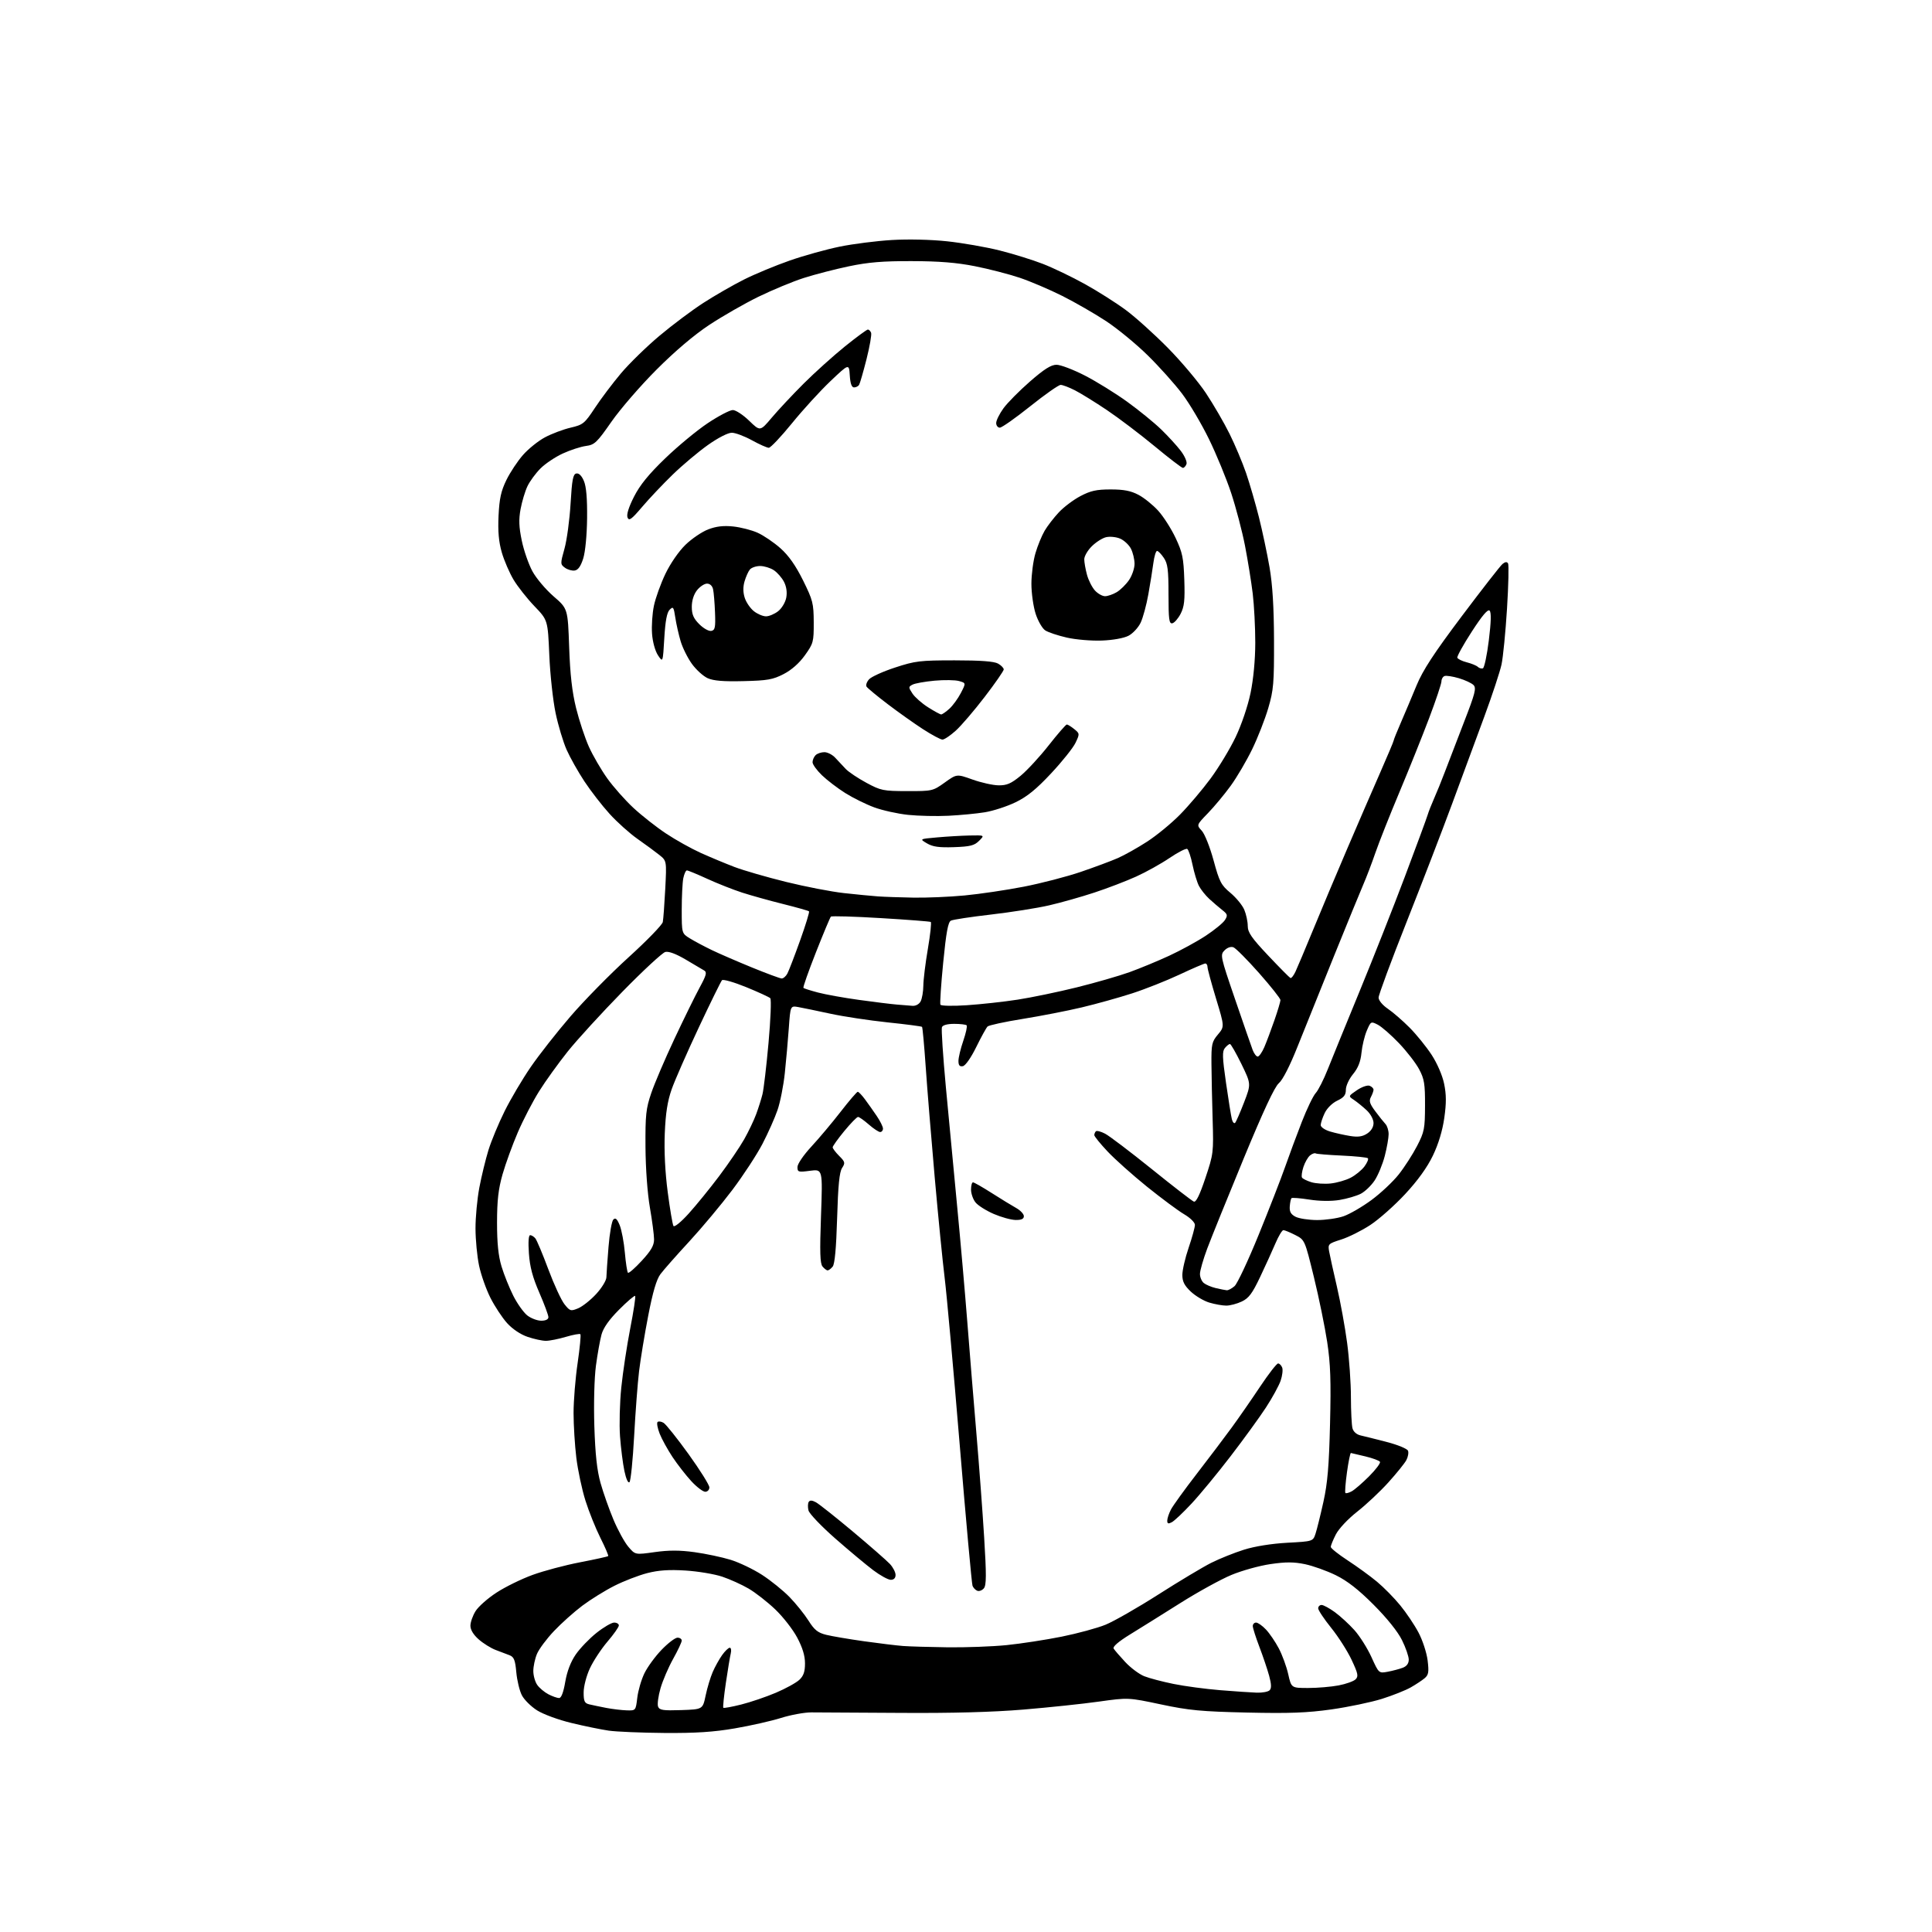 <?xml version="1.0" encoding="UTF-8" standalone="no"?>
<svg 
  version="1.1" 
  xmlns="http://www.w3.org/2000/svg" 
  xmlns:xlink="http://www.w3.org/1999/xlink" 
  xmlns:svg="http://www.w3.org/2000/svg"
  xmlns:rdf="http://www.w3.org/1999/02/22-rdf-syntax-ns#"
  xmlns:cc="http://creativecommons.org/ns#"
  xmlns:dc="http://purl.org/dc/elements/1.1/"
  viewBox="0 0 768 768"
  width="768"
  height="768"
>
<style>svg {background-color: white; }</style>"
<path stroke="none" fill="black" fill-rule="evenodd" d="M264.15,688.88C254.99,688.81 245.03,688.39 242.00,687.96C238.97,687.52 232.31,686.16 227.20,684.92C222.01,683.68 215.95,681.45 213.50,679.90C211.09,678.37 208.36,675.67 207.45,673.89C206.53,672.12 205.54,668.01 205.24,664.75C204.81,659.93 204.31,658.67 202.60,658.00C201.45,657.55 198.95,656.60 197.05,655.89C195.16,655.18 192.12,653.29 190.30,651.69C188.20,649.85 187.00,647.87 187.00,646.26C187.00,644.87 187.91,642.27 189.02,640.48C190.12,638.68 193.87,635.36 197.35,633.10C200.82,630.83 207.28,627.66 211.69,626.06C216.09,624.45 224.58,622.19 230.55,621.04C236.51,619.89 241.56,618.78 241.76,618.57C241.96,618.37 240.58,615.12 238.68,611.35C236.79,607.58 234.10,600.90 232.72,596.50C231.33,592.10 229.71,584.45 229.10,579.50C228.50,574.55 228.00,566.53 228.00,561.68C228.00,556.83 228.72,547.92 229.61,541.87C230.49,535.83 230.99,530.65 230.71,530.37C230.43,530.09 227.82,530.57 224.92,531.43C222.01,532.29 218.45,533.00 217.00,533.00C215.54,533.00 212.27,532.29 209.72,531.42C206.92,530.47 203.70,528.31 201.57,525.95C199.64,523.81 196.66,519.29 194.95,515.90C193.24,512.51 191.21,506.76 190.44,503.12C189.67,499.48 189.03,492.84 189.02,488.36C189.01,483.88 189.70,476.55 190.55,472.06C191.40,467.57 193.03,460.88 194.16,457.20C195.30,453.51 198.20,446.52 200.62,441.66C203.04,436.79 207.70,428.92 210.97,424.16C214.24,419.39 221.36,410.32 226.80,404.00C232.24,397.68 242.63,387.11 249.88,380.53C257.14,373.94 263.25,367.64 263.47,366.53C263.69,365.41 264.13,359.48 264.45,353.35C265.02,342.20 265.02,342.20 262.09,339.85C260.48,338.56 256.60,335.70 253.45,333.50C250.31,331.30 245.29,326.80 242.30,323.50C239.30,320.20 234.81,314.39 232.30,310.59C229.80,306.80 226.63,301.17 225.26,298.09C223.89,295.02 221.91,288.45 220.87,283.50C219.82,278.55 218.69,268.20 218.36,260.50C217.76,246.50 217.76,246.50 212.48,241.00C209.57,237.97 205.84,233.25 204.18,230.50C202.53,227.75 200.41,222.84 199.47,219.60C198.25,215.36 197.89,211.26 198.18,205.02C198.51,198.17 199.17,195.17 201.31,190.80C202.80,187.75 205.77,183.27 207.91,180.85C210.04,178.42 213.97,175.26 216.64,173.84C219.32,172.41 223.89,170.69 226.80,170.01C231.79,168.85 232.37,168.38 236.49,162.14C238.90,158.49 243.57,152.30 246.87,148.38C250.17,144.47 257.06,137.75 262.19,133.45C267.31,129.15 275.16,123.27 279.63,120.39C284.10,117.50 291.34,113.34 295.71,111.14C300.09,108.94 308.29,105.54 313.94,103.57C319.58,101.60 328.55,99.11 333.85,98.03C339.16,96.95 348.45,95.77 354.50,95.41C360.97,95.02 370.03,95.23 376.50,95.92C382.55,96.57 391.92,98.20 397.32,99.55C402.72,100.91 410.48,103.31 414.56,104.90C418.64,106.48 426.15,110.09 431.24,112.91C436.33,115.73 443.65,120.37 447.50,123.22C451.35,126.07 458.88,132.85 464.24,138.29C469.60,143.72 476.43,151.84 479.41,156.33C482.39,160.83 486.62,168.10 488.79,172.50C490.97,176.90 493.91,183.90 495.34,188.05C496.76,192.21 499.05,200.08 500.43,205.55C501.80,211.02 503.71,220.00 504.66,225.50C505.85,232.45 506.40,241.29 506.44,254.50C506.49,271.61 506.27,274.29 504.15,281.50C502.86,285.90 499.98,293.26 497.75,297.85C495.52,302.44 491.69,308.96 489.23,312.35C486.78,315.73 482.71,320.63 480.19,323.23C475.61,327.96 475.61,327.96 477.72,330.23C478.89,331.49 480.97,336.71 482.41,342.00C484.74,350.57 485.40,351.84 489.13,354.94C491.40,356.84 493.88,359.86 494.63,361.66C495.38,363.46 496.00,366.35 496.00,368.08C496.00,370.65 497.51,372.83 504.15,379.87C508.63,384.61 512.60,388.62 512.97,388.78C513.35,388.93 514.24,387.80 514.96,386.28C515.68,384.75 518.86,377.20 522.03,369.50C525.19,361.80 531.25,347.40 535.49,337.50C539.73,327.60 545.63,313.97 548.60,307.22C551.57,300.47 554.00,294.69 554.00,294.39C554.00,294.08 555.30,290.83 556.90,287.17C558.49,283.50 561.28,276.90 563.09,272.50C565.60,266.43 569.91,259.82 581.05,244.99C589.12,234.26 596.41,224.90 597.27,224.19C598.31,223.32 599.03,223.25 599.47,223.95C599.83,224.53 599.64,232.63 599.06,241.95C598.48,251.27 597.50,261.25 596.88,264.14C596.26,267.02 593.17,276.38 590.01,284.94C586.85,293.50 581.11,309.05 577.25,319.50C573.39,329.95 565.23,351.13 559.12,366.57C553.00,382.01 548.00,395.51 548.01,396.57C548.01,397.67 549.60,399.58 551.69,401.00C553.72,402.38 557.61,405.75 560.34,408.50C563.07,411.25 567.01,416.12 569.10,419.32C571.31,422.72 573.38,427.49 574.06,430.81C574.95,435.08 574.97,438.44 574.13,444.38C573.40,449.51 571.81,454.75 569.59,459.38C567.32,464.09 563.58,469.28 558.55,474.69C554.36,479.20 548.13,484.72 544.71,486.96C541.30,489.20 536.09,491.80 533.15,492.73C528.01,494.36 527.83,494.54 528.35,497.46C528.65,499.13 530.04,505.45 531.45,511.50C532.85,517.55 534.68,527.59 535.50,533.80C536.33,540.02 537.01,549.69 537.01,555.30C537.02,560.91 537.30,566.52 537.63,567.76C538.00,569.14 539.27,570.25 540.87,570.61C542.32,570.93 547.02,572.11 551.33,573.23C555.66,574.35 559.41,575.91 559.71,576.70C560.02,577.49 559.71,579.18 559.03,580.45C558.35,581.72 555.14,585.69 551.90,589.28C548.67,592.87 543.10,598.10 539.53,600.90C535.81,603.82 532.18,607.70 531.02,609.96C529.91,612.14 529.00,614.37 529.00,614.91C529.00,615.46 532.04,617.88 535.75,620.30C539.46,622.72 544.70,626.53 547.38,628.76C550.07,631.00 554.22,635.21 556.60,638.13C558.99,641.04 562.27,645.91 563.88,648.96C565.50,652.01 567.12,656.98 567.50,660.02C568.07,664.66 567.88,665.78 566.34,667.10C565.33,667.95 562.83,669.61 560.79,670.77C558.74,671.94 553.57,673.99 549.29,675.34C545.00,676.68 535.99,678.56 529.26,679.52C519.59,680.88 512.54,681.15 495.76,680.77C477.55,680.36 472.64,679.90 461.50,677.53C448.50,674.78 448.50,674.78 436.83,676.41C430.41,677.32 416.91,678.74 406.83,679.58C394.58,680.60 378.38,681.04 358.00,680.90C341.23,680.79 325.25,680.70 322.50,680.70C319.75,680.70 314.35,681.69 310.50,682.90C306.65,684.11 298.39,685.98 292.15,687.05C283.69,688.51 276.57,688.97 264.15,688.88zM249.11,679.89C252.72,680.00 252.72,680.00 253.33,674.88C253.66,672.07 254.93,667.71 256.15,665.19C257.37,662.67 260.45,658.45 263.00,655.81C265.55,653.16 268.39,651.00 269.32,651.00C270.24,651.00 271.00,651.52 271.00,652.15C271.00,652.79 269.47,656.05 267.60,659.40C265.72,662.76 263.46,668.02 262.57,671.10C261.68,674.18 261.24,677.46 261.59,678.39C262.15,679.82 263.52,680.03 270.79,679.79C279.35,679.50 279.35,679.50 280.50,674.00C281.13,670.98 282.39,666.79 283.30,664.69C284.20,662.60 285.89,659.56 287.04,657.94C288.19,656.32 289.56,655.00 290.09,655.00C290.61,655.00 290.79,656.01 290.49,657.25C290.19,658.49 289.31,663.77 288.54,668.99C287.77,674.20 287.32,678.65 287.53,678.87C287.75,679.08 290.96,678.50 294.66,677.57C298.37,676.64 304.57,674.53 308.45,672.88C312.33,671.23 316.51,668.93 317.75,667.76C319.43,666.19 320.00,664.52 320.00,661.22C320.00,658.17 319.02,654.95 316.88,650.93C315.17,647.71 311.23,642.67 308.13,639.72C305.03,636.77 300.29,633.07 297.60,631.50C294.90,629.92 290.17,627.78 287.10,626.75C284.02,625.72 277.45,624.62 272.50,624.31C265.95,623.90 261.80,624.18 257.28,625.34C253.86,626.22 248.01,628.48 244.28,630.36C240.55,632.24 234.79,635.81 231.47,638.30C228.16,640.79 223.08,645.34 220.18,648.41C217.28,651.47 214.25,655.54 213.45,657.46C212.65,659.37 212.00,662.43 212.00,664.25C212.00,666.07 212.70,668.56 213.56,669.78C214.42,671.01 216.42,672.68 218.01,673.51C219.60,674.33 221.51,675.00 222.25,675.00C223.12,675.00 223.98,672.75 224.69,668.58C225.42,664.37 226.85,660.62 228.87,657.68C230.57,655.22 234.27,651.36 237.11,649.10C239.94,646.85 243.10,645.00 244.13,645.00C245.16,645.00 246.00,645.51 246.00,646.14C246.00,646.77 243.97,649.66 241.49,652.56C239.01,655.46 235.87,660.24 234.50,663.17C233.10,666.18 232.02,670.34 232.01,672.73C232.00,676.29 232.36,677.05 234.25,677.51C235.49,677.81 238.53,678.44 241.00,678.92C243.47,679.39 247.12,679.83 249.11,679.89zM499.55,672.86C501.78,672.94 504.09,672.51 504.69,671.91C505.47,671.13 505.42,669.52 504.51,666.16C503.81,663.60 502.06,658.41 500.62,654.63C499.18,650.85 498.00,647.14 498.00,646.38C498.00,645.62 498.59,645.00 499.31,645.00C500.04,645.00 501.80,646.24 503.23,647.75C504.66,649.26 506.97,652.65 508.35,655.27C509.73,657.90 511.42,662.51 512.09,665.52C513.32,671.00 513.32,671.00 520.02,671.00C523.71,671.00 529.14,670.54 532.10,669.98C535.05,669.42 538.09,668.33 538.87,667.56C540.07,666.36 539.84,665.26 537.29,659.83C535.66,656.35 532.00,650.61 529.16,647.09C526.32,643.56 524.00,640.07 524.00,639.34C524.00,638.60 524.61,638.00 525.35,638.00C526.09,638.00 528.45,639.28 530.60,640.84C532.74,642.40 536.25,645.61 538.38,647.98C540.51,650.35 543.57,655.20 545.18,658.75C548.11,665.20 548.11,665.20 551.66,664.54C553.62,664.17 556.29,663.46 557.61,662.96C559.19,662.36 560.00,661.26 560.00,659.72C560.00,658.44 558.79,654.94 557.30,651.95C555.64,648.59 551.32,643.21 546.05,637.93C540.02,631.88 535.58,628.42 531.00,626.17C527.42,624.42 521.92,622.45 518.76,621.79C514.35,620.87 511.17,620.86 505.04,621.75C500.65,622.39 493.66,624.33 489.49,626.07C485.33,627.80 476.20,632.82 469.21,637.23C462.22,641.64 453.23,647.25 449.24,649.70C444.62,652.54 442.24,654.59 442.69,655.33C443.08,655.97 445.15,658.38 447.30,660.68C449.44,662.98 452.84,665.52 454.85,666.32C456.86,667.12 462.10,668.50 466.50,669.39C470.90,670.29 479.23,671.40 485.00,671.87C490.77,672.34 497.32,672.78 499.55,672.86zM376.64,654.83C383.87,654.92 394.45,654.53 400.14,653.96C405.84,653.38 415.68,651.87 422.00,650.60C428.32,649.33 436.20,647.19 439.50,645.84C442.80,644.49 452.25,639.09 460.50,633.82C468.75,628.56 478.20,622.90 481.50,621.24C484.80,619.59 490.65,617.24 494.50,616.03C498.81,614.68 505.42,613.62 511.72,613.27C521.94,612.72 521.94,612.72 522.96,609.61C523.52,607.90 524.92,602.23 526.08,597.00C527.72,589.61 528.31,582.72 528.71,565.96C529.13,548.88 528.89,542.14 527.58,533.46C526.66,527.43 524.29,515.83 522.30,507.69C518.67,492.87 518.67,492.87 514.88,490.94C512.79,489.87 510.67,489.00 510.16,489.00C509.66,489.00 508.24,491.36 507.01,494.25C505.78,497.14 503.04,503.15 500.92,507.62C497.81,514.18 496.41,516.05 493.63,517.37C491.74,518.27 488.97,519.00 487.46,519.00C485.96,519.00 482.93,518.46 480.72,517.80C478.52,517.14 475.21,515.17 473.36,513.43C470.81,511.02 470.00,509.43 470.00,506.81C470.00,504.91 471.12,500.04 472.50,496.00C473.88,491.96 475.00,487.87 475.00,486.92C475.00,485.94 473.14,484.10 470.69,482.67C468.33,481.28 461.69,476.35 455.94,471.72C450.20,467.08 443.14,460.78 440.25,457.70C437.36,454.63 435.00,451.72 435.00,451.23C435.00,450.74 435.28,450.05 435.63,449.71C435.97,449.36 437.62,449.78 439.28,450.65C440.95,451.51 449.28,457.83 457.80,464.69C466.31,471.56 473.86,477.39 474.57,477.66C475.45,478.00 476.90,475.05 479.15,468.33C482.36,458.77 482.44,458.14 482.04,445.00C481.82,437.57 481.60,427.65 481.57,422.94C481.51,415.09 481.72,414.12 484.14,411.24C486.78,408.10 486.78,408.10 483.39,396.93C481.53,390.79 480.00,385.14 480.00,384.38C480.00,383.62 479.61,383.00 479.13,383.00C478.66,383.00 474.05,384.98 468.88,387.41C463.72,389.83 455.23,393.20 450.00,394.89C444.77,396.58 435.77,399.09 430.00,400.46C424.23,401.83 413.65,403.89 406.50,405.04C399.35,406.19 393.08,407.55 392.57,408.05C392.06,408.55 390.03,412.23 388.07,416.22C385.98,420.48 383.78,423.62 382.75,423.82C381.47,424.06 381.00,423.49 381.00,421.73C381.00,420.40 381.86,416.81 382.92,413.74C383.97,410.68 384.57,407.91 384.25,407.58C383.93,407.26 381.70,407.00 379.30,407.00C376.59,407.00 374.74,407.50 374.43,408.33C374.15,409.06 374.85,419.75 375.99,432.08C377.13,444.41 379.15,465.75 380.48,479.50C381.80,493.25 383.62,513.95 384.52,525.50C385.42,537.05 387.03,556.85 388.11,569.50C389.19,582.15 390.59,600.90 391.22,611.17C392.14,626.06 392.11,630.16 391.11,631.37C390.42,632.20 389.25,632.65 388.50,632.36C387.76,632.08 386.90,631.18 386.59,630.37C386.28,629.55 383.98,604.28 381.49,574.19C379.00,544.11 376.31,514.33 375.52,508.00C374.73,501.68 372.95,483.68 371.56,468.00C370.18,452.32 368.56,432.54 367.98,424.04C367.39,415.53 366.74,408.40 366.52,408.19C366.31,407.98 360.15,407.17 352.84,406.41C345.53,405.64 335.26,404.09 330.02,402.95C324.79,401.82 319.08,400.64 317.35,400.33C314.20,399.77 314.20,399.77 313.57,408.64C313.22,413.51 312.51,421.57 311.98,426.55C311.46,431.53 310.15,438.16 309.07,441.28C308.00,444.41 305.30,450.46 303.08,454.73C300.85,459.00 295.48,467.23 291.13,473.00C286.78,478.77 279.07,488.00 274.00,493.50C268.92,499.00 263.76,504.85 262.53,506.50C260.97,508.59 259.50,513.58 257.68,523.00C256.24,530.42 254.61,540.33 254.05,545.00C253.48,549.67 252.60,561.32 252.08,570.88C251.56,580.44 250.73,588.67 250.23,589.17C249.70,589.70 248.88,587.92 248.22,584.78C247.60,581.88 246.82,575.67 246.47,571.00C246.13,566.33 246.35,557.55 246.98,551.50C247.60,545.45 249.20,534.90 250.53,528.06C251.87,521.22 252.75,515.41 252.48,515.15C252.22,514.89 249.35,517.33 246.11,520.59C242.14,524.57 239.85,527.81 239.11,530.50C238.51,532.70 237.51,538.29 236.89,542.91C236.25,547.75 235.98,557.94 236.26,566.91C236.62,578.11 237.31,584.47 238.72,589.50C239.80,593.35 242.11,599.90 243.85,604.05C245.59,608.20 248.25,613.06 249.76,614.84C252.50,618.08 252.50,618.08 260.23,616.99C265.85,616.20 270.17,616.20 276.07,617.01C280.53,617.62 286.98,618.99 290.41,620.04C293.84,621.10 299.48,623.80 302.94,626.04C306.40,628.28 311.32,632.25 313.87,634.87C316.42,637.49 319.80,641.71 321.40,644.24C323.73,647.94 325.10,649.04 328.40,649.86C330.65,650.42 337.45,651.58 343.50,652.43C349.55,653.28 356.52,654.12 359.00,654.31C361.48,654.50 369.41,654.73 376.64,654.83zM354.10,628.00C353.06,628.00 349.93,626.29 347.15,624.20C344.37,622.11 337.56,616.43 332.03,611.58C326.50,606.73 321.71,601.71 321.39,600.43C321.07,599.16 321.11,597.64 321.47,597.05C321.92,596.32 322.79,596.35 324.31,597.16C325.51,597.80 332.12,603.04 339.00,608.80C345.88,614.57 352.51,620.37 353.75,621.70C354.99,623.03 356.00,624.99 356.00,626.06C356.00,627.30 355.32,628.00 354.10,628.00zM465.84,605.09C464.41,605.85 464.00,605.71 464.00,604.49C464.00,603.61 464.65,601.64 465.45,600.10C466.25,598.55 470.86,592.16 475.70,585.90C480.54,579.63 486.80,571.35 489.61,567.50C492.42,563.65 497.49,556.34 500.88,551.25C504.28,546.16 507.50,542.00 508.06,542.00C508.61,542.00 509.34,542.73 509.69,543.63C510.03,544.52 509.75,546.88 509.06,548.88C508.37,550.87 505.75,555.65 503.24,559.50C500.73,563.35 494.38,572.10 489.12,578.95C483.86,585.80 476.88,594.26 473.61,597.75C470.35,601.25 466.85,604.55 465.84,605.09zM537.31,592.83C538.44,592.23 541.55,589.54 544.23,586.86C546.91,584.18 548.86,581.58 548.56,581.09C548.25,580.60 545.64,579.63 542.75,578.94C539.86,578.25 537.28,577.64 537.01,577.59C536.74,577.54 536.03,581.00 535.44,585.27C534.85,589.54 534.57,593.24 534.82,593.48C535.06,593.73 536.18,593.44 537.31,592.83zM280.35,593.00C279.44,593.00 276.94,591.10 274.80,588.78C272.66,586.46 269.30,582.14 267.33,579.18C265.37,576.22 263.07,572.04 262.22,569.89C261.38,567.74 261.00,565.66 261.39,565.27C261.78,564.89 262.86,565.04 263.80,565.61C264.73,566.18 269.21,571.79 273.74,578.07C278.26,584.36 281.98,590.29 281.99,591.25C281.99,592.22 281.26,593.00 280.35,593.00zM215.13,525.00C216.94,525.00 218.00,524.48 218.00,523.59C218.00,522.81 216.37,518.42 214.38,513.84C211.71,507.70 210.62,503.59 210.25,498.25C209.93,493.70 210.11,491.00 210.75,491.00C211.30,491.00 212.23,491.57 212.80,492.26C213.38,492.95 215.70,498.48 217.96,504.54C220.22,510.60 223.12,516.87 224.39,518.46C226.57,521.20 226.88,521.29 229.83,520.07C231.54,519.36 234.76,516.81 236.97,514.41C239.19,512.01 241.02,509.02 241.05,507.77C241.08,506.52 241.45,501.10 241.89,495.71C242.32,490.33 243.19,485.41 243.81,484.79C244.67,483.93 245.30,484.51 246.35,487.07C247.11,488.96 248.03,493.85 248.39,497.94C248.75,502.03 249.31,505.63 249.62,505.94C249.94,506.25 252.40,504.11 255.10,501.18C258.83,497.13 260.00,495.10 260.00,492.68C259.99,490.93 259.25,485.23 258.34,480.00C257.37,474.40 256.65,464.54 256.59,456.00C256.51,443.19 256.78,440.68 258.89,434.50C260.20,430.65 264.33,420.98 268.08,413.00C271.83,405.02 276.34,395.83 278.12,392.56C280.78,387.68 281.10,386.48 279.93,385.79C279.14,385.33 275.82,383.36 272.54,381.42C268.75,379.18 265.81,378.08 264.47,378.42C263.32,378.71 255.64,385.82 247.42,394.22C239.19,402.63 229.41,413.32 225.67,418.00C221.94,422.68 216.82,429.78 214.31,433.80C211.79,437.81 207.98,445.15 205.85,450.11C203.71,455.07 200.98,462.59 199.77,466.81C198.10,472.69 197.59,477.20 197.58,486.00C197.58,494.22 198.09,499.20 199.37,503.45C200.36,506.72 202.47,511.96 204.05,515.10C205.63,518.23 208.13,521.74 209.60,522.90C211.07,524.05 213.56,525.00 215.13,525.00zM487.64,512.90C488.27,512.95 489.67,512.21 490.76,511.25C491.85,510.29 496.13,501.18 500.28,491.00C504.43,480.82 509.16,468.68 510.80,464.00C512.44,459.32 515.44,451.23 517.48,446.00C519.51,440.77 522.01,435.60 523.02,434.50C524.04,433.40 526.20,429.12 527.83,425.00C529.47,420.88 535.16,406.93 540.48,394.00C545.80,381.07 553.89,360.60 558.45,348.50C563.01,336.40 567.08,325.38 567.49,324.00C567.90,322.62 569.08,319.63 570.10,317.34C571.13,315.05 573.04,310.33 574.36,306.84C575.67,303.35 579.09,294.47 581.94,287.11C586.41,275.61 586.94,273.52 585.74,272.31C584.97,271.54 582.35,270.32 579.92,269.60C577.49,268.88 574.94,268.49 574.25,268.73C573.56,268.97 573.00,269.92 573.00,270.84C573.00,271.77 570.79,278.37 568.09,285.51C565.39,292.65 560.06,305.93 556.25,315.00C552.44,324.07 548.16,334.88 546.74,339.00C545.32,343.12 543.18,348.75 541.98,351.50C540.79,354.25 535.53,367.07 530.30,380.00C525.07,392.93 518.55,409.12 515.81,416.00C512.74,423.73 509.89,429.29 508.37,430.58C506.68,432.00 502.22,441.56 494.36,460.58C488.02,475.94 481.52,492.00 479.91,496.28C478.31,500.56 477.00,505.11 477.00,506.41C477.00,507.70 477.68,509.32 478.51,510.01C479.33,510.69 481.47,511.60 483.26,512.03C485.04,512.45 487.01,512.84 487.64,512.90zM329.00,505.00C328.58,505.00 327.67,504.31 326.97,503.46C325.98,502.27 325.84,497.75 326.36,483.33C327.03,464.74 327.03,464.74 322.02,465.40C317.34,466.02 317.00,465.92 317.00,463.92C317.00,462.70 319.39,459.19 322.53,455.79C325.57,452.51 330.82,446.26 334.19,441.91C337.56,437.56 340.62,434.00 340.97,434.00C341.33,434.00 342.62,435.35 343.84,437.00C345.07,438.66 347.18,441.64 348.53,443.64C349.89,445.64 351.00,447.89 351.00,448.64C351.00,449.39 350.50,450.00 349.88,450.00C349.27,450.00 347.23,448.65 345.35,447.00C343.47,445.35 341.55,444.00 341.09,444.00C340.62,444.00 338.16,446.53 335.62,449.61C333.08,452.70 331.00,455.61 331.00,456.07C331.00,456.53 332.16,458.07 333.59,459.50C335.95,461.86 336.05,462.27 334.74,464.29C333.68,465.91 333.15,471.22 332.77,484.25C332.41,496.22 331.83,502.50 331.00,503.50C330.31,504.33 329.42,505.00 329.00,505.00zM273.74,482.44C276.70,479.17 282.17,472.45 285.89,467.50C289.61,462.55 294.08,455.97 295.83,452.88C297.57,449.79 299.72,445.29 300.60,442.88C301.49,440.47 302.61,436.93 303.09,435.00C303.58,433.07 304.66,423.88 305.50,414.56C306.34,405.25 306.66,397.26 306.20,396.80C305.75,396.35 301.42,394.37 296.59,392.39C291.75,390.42 287.44,389.19 287.00,389.65C286.57,390.12 282.40,398.60 277.75,408.50C273.10,418.40 268.26,429.43 267.00,433.00C265.34,437.72 264.59,442.52 264.26,450.50C263.97,457.53 264.39,465.98 265.43,473.89C266.32,480.71 267.35,486.76 267.71,487.34C268.08,487.93 270.68,485.82 273.74,482.44zM403.75,484.96C401.96,484.94 398.05,483.86 395.05,482.57C392.05,481.27 388.78,479.22 387.80,478.00C386.81,476.78 386.00,474.48 386.00,472.89C386.00,471.30 386.35,470.00 386.78,470.00C387.21,470.00 390.56,471.91 394.23,474.25C397.90,476.59 402.28,479.27 403.95,480.20C405.63,481.14 407.00,482.60 407.00,483.45C407.00,484.54 406.03,484.99 403.75,484.96zM523.57,484.99C526.91,484.99 531.64,484.32 534.07,483.48C536.51,482.64 541.51,479.74 545.18,477.03C548.86,474.32 553.74,469.74 556.02,466.85C558.30,463.97 561.58,458.88 563.30,455.55C566.19,449.97 566.44,448.72 566.47,439.50C566.50,430.85 566.18,428.90 564.12,425.04C562.82,422.59 559.22,417.94 556.12,414.69C553.03,411.45 549.25,408.15 547.72,407.35C544.98,405.94 544.91,405.98 543.32,409.71C542.43,411.79 541.48,415.75 541.21,418.50C540.86,422.02 539.87,424.53 537.86,426.98C536.26,428.92 535.00,431.66 535.00,433.18C535.00,435.30 534.24,436.27 531.58,437.53C529.59,438.47 527.49,440.55 526.58,442.48C525.71,444.31 525.00,446.45 525.00,447.24C525.00,448.04 526.67,449.18 528.75,449.80C530.81,450.41 534.41,451.21 536.73,451.58C539.86,452.08 541.63,451.82 543.48,450.60C545.07,449.56 546.00,448.02 546.00,446.43C546.00,444.97 544.84,442.82 543.25,441.33C541.74,439.92 539.47,438.08 538.22,437.24C535.94,435.73 535.94,435.73 539.40,433.37C541.31,432.07 543.58,431.28 544.44,431.61C545.30,431.94 546.00,432.65 546.00,433.17C546.00,433.70 545.53,435.01 544.96,436.08C544.12,437.64 544.47,438.76 546.71,441.76C548.24,443.82 550.06,446.09 550.75,446.82C551.44,447.55 552.00,449.37 552.00,450.86C552.00,452.36 551.31,456.26 550.46,459.54C549.61,462.82 547.81,467.17 546.46,469.22C545.11,471.27 542.62,473.66 540.93,474.54C539.23,475.41 535.43,476.52 532.47,477.01C529.14,477.55 524.56,477.49 520.47,476.85C516.83,476.28 513.64,476.03 513.38,476.29C513.12,476.55 512.82,478.02 512.70,479.57C512.55,481.67 513.13,482.71 515.00,483.68C516.38,484.39 520.23,484.98 523.57,484.99zM528.96,470.45C531.41,470.19 534.98,469.17 536.90,468.17C538.82,467.18 541.28,465.16 542.38,463.70C543.47,462.23 544.09,460.76 543.75,460.42C543.41,460.08 538.76,459.61 533.41,459.36C528.07,459.12 523.38,458.73 522.99,458.50C522.61,458.26 521.61,458.61 520.78,459.28C519.94,459.95 518.75,462.01 518.14,463.86C517.53,465.72 517.27,467.62 517.56,468.10C517.86,468.58 519.54,469.41 521.30,469.95C523.06,470.48 526.51,470.71 528.96,470.45zM491.00,446.32C491.40,445.87 492.99,442.22 494.54,438.20C497.35,430.90 497.35,430.90 493.48,422.95C491.34,418.58 489.29,415.00 488.92,415.00C488.55,415.00 487.65,415.72 486.92,416.60C485.82,417.93 485.89,420.24 487.36,430.46C488.33,437.21 489.38,443.73 489.69,444.93C490.01,446.14 490.60,446.76 491.00,446.32zM499.96,420.00C500.52,420.00 501.70,418.31 502.59,416.25C503.47,414.19 505.28,409.38 506.60,405.57C507.92,401.77 509.00,398.15 509.00,397.54C509.00,396.93 505.18,392.11 500.51,386.82C495.83,381.54 491.25,376.93 490.32,376.57C489.31,376.18 487.90,376.66 486.79,377.77C484.99,379.57 485.10,380.10 490.96,397.21C494.27,406.88 497.42,415.97 497.96,417.40C498.51,418.83 499.41,420.00 499.96,420.00zM362.71,399.83C364.01,399.93 365.36,399.19 365.96,398.07C366.53,397.00 367.02,394.19 367.04,391.82C367.06,389.44 367.87,382.86 368.84,377.19C369.81,371.51 370.33,366.70 369.99,366.49C369.65,366.29 360.71,365.59 350.12,364.96C339.53,364.32 330.61,364.06 330.29,364.37C329.97,364.69 327.29,371.10 324.33,378.61C321.37,386.13 319.14,392.47 319.37,392.70C319.60,392.94 322.20,393.76 325.15,394.54C328.09,395.32 335.45,396.65 341.50,397.48C347.55,398.32 354.30,399.15 356.50,399.33C358.70,399.51 361.50,399.74 362.71,399.83zM384.39,399.59C389.95,399.22 399.00,398.23 404.50,397.38C410.00,396.53 420.57,394.34 428.00,392.50C435.43,390.66 444.88,387.93 449.00,386.45C453.12,384.96 460.21,382.03 464.73,379.94C469.26,377.85 475.82,374.27 479.30,371.98C482.78,369.69 486.22,366.87 486.94,365.72C488.10,363.87 487.97,363.40 485.88,361.76C484.57,360.73 482.25,358.74 480.71,357.33C479.18,355.92 477.32,353.58 476.58,352.13C475.84,350.68 474.70,346.92 474.05,343.77C473.40,340.61 472.45,337.78 471.95,337.47C471.45,337.16 468.29,338.77 464.93,341.05C461.57,343.33 455.60,346.66 451.66,348.44C447.72,350.23 440.23,353.10 435.00,354.82C429.77,356.54 421.68,358.83 417.00,359.90C412.32,360.98 401.98,362.61 394.00,363.54C386.02,364.46 378.82,365.55 378.00,365.97C376.87,366.53 376.12,370.63 374.94,382.61C374.08,391.35 373.58,398.90 373.83,399.38C374.08,399.87 378.77,399.97 384.39,399.59zM310.71,388.96C311.38,388.98 312.40,388.11 312.98,387.03C313.56,385.95 315.84,380.03 318.04,373.89C320.24,367.74 321.85,362.51 321.60,362.27C321.36,362.03 316.74,360.72 311.33,359.37C305.92,358.02 298.57,355.97 295.00,354.82C291.43,353.66 285.20,351.20 281.18,349.36C277.15,347.51 273.49,346.00 273.05,346.00C272.61,346.00 271.97,347.41 271.62,349.12C271.28,350.84 271.00,356.48 271.00,361.64C271.00,371.03 271.00,371.03 274.25,373.03C276.04,374.14 279.98,376.23 283.00,377.69C286.02,379.14 293.23,382.26 299.00,384.62C304.77,386.98 310.05,388.93 310.71,388.96zM363.00,356.82C368.23,356.92 377.42,356.53 383.44,355.96C389.46,355.39 400.05,353.82 406.98,352.47C413.91,351.12 424.06,348.48 429.54,346.62C435.02,344.75 441.66,342.28 444.31,341.12C446.95,339.97 452.21,337.02 455.99,334.57C459.77,332.13 465.66,327.29 469.08,323.81C472.50,320.34 477.96,313.90 481.21,309.50C484.46,305.10 488.95,297.68 491.18,293.00C493.52,288.10 496.03,280.69 497.11,275.50C498.26,269.92 498.98,262.31 498.99,255.47C498.99,249.41 498.54,240.63 497.98,235.97C497.41,231.31 496.04,222.78 494.92,217.00C493.80,211.22 491.32,201.78 489.41,196.00C487.50,190.22 483.52,180.55 480.56,174.50C477.61,168.45 472.81,160.35 469.90,156.50C466.99,152.65 460.87,145.81 456.28,141.30C451.70,136.79 444.25,130.66 439.73,127.68C435.20,124.70 427.35,120.18 422.27,117.63C417.19,115.08 409.56,111.83 405.31,110.40C401.06,108.98 393.06,106.91 387.54,105.82C380.32,104.39 373.29,103.82 362.50,103.80C350.99,103.76 345.16,104.24 337.44,105.86C331.90,107.02 323.80,109.12 319.44,110.52C315.07,111.93 307.00,115.28 301.50,117.96C296.00,120.65 287.23,125.67 282.00,129.12C275.93,133.13 268.33,139.57 260.97,146.95C254.62,153.30 246.57,162.61 243.06,167.64C237.26,175.97 236.36,176.82 232.91,177.28C230.84,177.56 226.70,178.90 223.73,180.27C220.76,181.63 216.76,184.30 214.85,186.22C212.94,188.13 210.60,191.32 209.66,193.30C208.72,195.29 207.50,199.36 206.94,202.36C206.17,206.52 206.28,209.49 207.42,214.93C208.23,218.85 210.14,224.32 211.65,227.10C213.16,229.88 216.94,234.35 220.05,237.05C225.71,241.95 225.71,241.95 226.25,257.22C226.63,268.15 227.42,275.06 229.01,281.50C230.24,286.45 232.53,293.36 234.10,296.85C235.67,300.34 238.96,305.99 241.40,309.42C243.85,312.84 248.54,318.13 251.83,321.18C255.12,324.23 260.93,328.80 264.75,331.33C268.56,333.87 274.79,337.34 278.59,339.06C282.39,340.77 288.43,343.29 292.00,344.65C295.57,346.01 304.80,348.68 312.50,350.58C320.20,352.48 330.55,354.48 335.50,355.02C340.45,355.57 346.52,356.15 349.00,356.33C351.48,356.51 357.77,356.73 363.00,356.82zM379.23,336.76C373.29,336.96 370.80,336.62 368.50,335.26C365.50,333.50 365.50,333.50 372.50,332.88C376.35,332.53 382.19,332.19 385.47,332.12C391.44,332.00 391.44,332.00 389.20,334.24C387.33,336.12 385.69,336.53 379.23,336.76zM377.00,324.28C372.32,324.51 365.11,324.35 360.96,323.92C356.82,323.48 350.75,322.14 347.46,320.92C344.18,319.70 339.02,317.15 336.00,315.25C332.98,313.35 328.81,310.17 326.75,308.19C324.69,306.21 323.00,303.88 323.00,303.00C323.00,302.12 323.54,300.86 324.20,300.20C324.86,299.54 326.43,299.00 327.70,299.00C328.96,299.00 330.92,300.01 332.05,301.25C333.17,302.49 335.06,304.49 336.23,305.71C337.41,306.93 341.10,309.39 344.44,311.19C350.13,314.26 351.11,314.46 360.63,314.48C370.59,314.50 370.84,314.44 375.55,311.07C380.33,307.64 380.33,307.64 386.59,309.88C390.03,311.11 394.68,312.15 396.92,312.18C400.22,312.23 401.90,311.50 405.68,308.41C408.25,306.30 413.29,300.85 416.87,296.29C420.45,291.73 423.70,288.00 424.08,288.00C424.46,288.00 425.79,288.82 427.02,289.82C429.22,291.60 429.23,291.71 427.54,295.27C426.60,297.26 422.23,302.73 417.85,307.41C411.95,313.73 408.28,316.71 403.69,318.92C400.29,320.57 394.80,322.35 391.50,322.89C388.20,323.43 381.68,324.05 377.00,324.28zM374.65,294.00C373.91,294.00 370.45,292.15 366.95,289.89C363.46,287.63 357.11,283.13 352.86,279.89C348.60,276.65 344.82,273.52 344.46,272.94C344.10,272.35 344.55,271.05 345.47,270.03C346.39,269.02 351.04,266.91 355.82,265.35C363.80,262.73 365.71,262.50 379.50,262.50C389.89,262.50 395.19,262.90 396.75,263.79C397.99,264.49 399.00,265.54 399.00,266.11C399.00,266.68 395.60,271.59 391.44,277.01C387.28,282.44 382.11,288.48 379.94,290.44C377.77,292.40 375.39,294.00 374.65,294.00zM374.14,284.00C374.55,284.00 376.01,282.99 377.38,281.75C378.75,280.51 380.80,277.70 381.94,275.51C384.01,271.51 384.01,271.51 381.25,270.73C379.74,270.29 375.35,270.23 371.50,270.58C367.65,270.94 363.71,271.64 362.75,272.15C361.09,273.02 361.09,273.21 362.72,275.70C363.67,277.14 366.46,279.60 368.92,281.16C371.38,282.72 373.73,284.00 374.14,284.00zM295.53,270.76C287.58,270.96 283.61,270.63 281.31,269.59C279.55,268.80 276.74,266.24 275.05,263.91C273.36,261.58 271.34,257.52 270.56,254.89C269.78,252.25 268.82,248.01 268.44,245.46C267.81,241.27 267.60,240.98 266.20,242.37C265.11,243.46 264.48,246.81 264.07,253.68C263.50,263.43 263.50,263.43 261.55,260.47C260.42,258.75 259.43,255.16 259.20,251.93C258.97,248.86 259.30,243.86 259.94,240.81C260.57,237.76 262.63,232.05 264.50,228.13C266.49,223.98 269.82,219.16 272.47,216.58C274.97,214.15 279.05,211.38 281.52,210.44C284.71,209.22 287.59,208.88 291.43,209.28C294.41,209.59 298.80,210.71 301.17,211.78C303.55,212.85 307.63,215.62 310.24,217.94C313.52,220.86 316.27,224.77 319.21,230.68C323.12,238.58 323.44,239.82 323.47,247.38C323.50,255.16 323.33,255.78 319.96,260.49C317.69,263.65 314.65,266.33 311.49,267.96C307.22,270.16 305.06,270.54 295.53,270.76zM589.46,265.68C590.03,265.50 591.10,260.49 591.83,254.55C592.74,247.18 592.84,243.44 592.14,242.74C591.44,242.04 589.20,244.68 585.05,251.09C581.72,256.24 579.13,260.90 579.31,261.44C579.49,261.97 581.18,262.80 583.07,263.28C584.96,263.76 586.93,264.58 587.46,265.09C587.99,265.60 588.89,265.87 589.46,265.68zM438.00,254.63C433.88,254.79 427.60,254.26 424.06,253.45C420.52,252.64 416.67,251.36 415.50,250.59C414.32,249.82 412.61,246.85 411.68,243.98C410.76,241.12 410.00,235.75 410.00,232.07C410.00,228.38 410.72,222.92 411.60,219.93C412.47,216.94 414.12,212.93 415.25,211.00C416.38,209.07 418.93,205.77 420.91,203.66C422.88,201.55 426.75,198.64 429.50,197.20C433.52,195.08 435.88,194.56 441.50,194.56C446.73,194.56 449.53,195.10 452.57,196.71C454.81,197.89 458.34,200.74 460.43,203.05C462.52,205.36 465.62,210.23 467.34,213.88C470.05,219.64 470.49,221.79 470.78,230.50C471.05,238.64 470.78,241.15 469.31,244.00C468.31,245.92 466.82,247.62 466.00,247.77C464.74,248.01 464.50,246.20 464.50,236.28C464.50,226.43 464.19,224.05 462.63,221.75C461.61,220.24 460.40,219.00 459.95,219.00C459.49,219.00 458.84,221.14 458.49,223.75C458.15,226.36 457.25,231.97 456.49,236.22C455.74,240.47 454.36,245.55 453.43,247.52C452.49,249.48 450.33,251.82 448.62,252.71C446.77,253.68 442.45,254.46 438.00,254.63zM282.75,250.79C284.25,250.49 284.46,249.43 284.23,243.47C284.08,239.64 283.74,235.49 283.46,234.25C283.16,232.88 282.22,232.00 281.05,232.00C280.00,232.00 278.21,233.19 277.07,234.63C275.77,236.29 275.00,238.74 275.00,241.21C275.00,244.26 275.68,245.84 278.00,248.15C279.66,249.81 281.78,250.99 282.75,250.79zM304.50,245.00C305.73,245.00 307.90,244.08 309.33,242.96C310.77,241.82 312.20,239.44 312.55,237.58C312.95,235.43 312.63,233.19 311.64,231.27C310.79,229.63 308.97,227.56 307.59,226.65C306.20,225.74 303.76,225.00 302.16,225.00C300.56,225.00 298.72,225.63 298.08,226.40C297.44,227.17 296.49,229.31 295.96,231.14C295.32,233.36 295.36,235.57 296.07,237.72C296.66,239.51 298.30,241.88 299.71,242.98C301.12,244.09 303.27,245.00 304.50,245.00zM439.27,237.00C440.33,237.00 442.41,236.28 443.89,235.41C445.38,234.53 447.58,232.36 448.80,230.59C450.01,228.82 451.00,225.92 451.00,224.14C451.00,222.36 450.35,219.64 449.55,218.09C448.75,216.55 446.79,214.74 445.20,214.08C443.61,213.42 441.09,213.19 439.61,213.56C438.13,213.93 435.58,215.57 433.96,217.20C432.33,218.82 431.00,221.13 431.01,222.33C431.01,223.52 431.50,226.30 432.10,228.50C432.70,230.70 434.13,233.51 435.27,234.75C436.41,235.99 438.21,237.00 439.27,237.00zM228.45,226.79C227.37,226.95 225.62,226.45 224.57,225.68C222.72,224.32 222.71,224.09 224.39,218.10C225.34,214.70 226.43,206.66 226.81,200.22C227.38,190.62 227.79,188.47 229.11,188.22C230.13,188.02 231.22,189.10 232.11,191.20C233.06,193.45 233.46,198.17 233.38,206.00C233.30,212.78 232.67,219.35 231.84,222.00C230.86,225.10 229.81,226.59 228.45,226.79zM255.26,201.50C251.00,206.51 250.04,207.20 249.45,205.70C249.00,204.55 249.92,201.59 252.02,197.46C254.37,192.82 257.85,188.54 264.40,182.23C269.40,177.40 277.03,171.09 281.33,168.22C285.64,165.35 290.13,163.00 291.30,163.00C292.47,163.00 295.39,164.91 297.80,167.25C302.17,171.50 302.17,171.50 306.81,166.00C309.36,162.97 315.06,156.89 319.47,152.48C323.89,148.07 331.26,141.44 335.85,137.73C340.44,134.03 344.56,131.00 344.99,131.00C345.43,131.00 346.01,131.58 346.28,132.29C346.55,133.00 345.73,137.72 344.45,142.79C343.17,147.85 341.84,152.44 341.50,153.00C341.16,153.55 340.26,154.00 339.50,154.00C338.55,154.00 338.01,152.49 337.80,149.25C337.50,144.50 337.50,144.50 330.13,151.50C326.07,155.35 319.18,162.89 314.83,168.25C310.47,173.61 306.32,178.00 305.61,178.00C304.90,178.00 301.89,176.66 298.91,175.02C295.93,173.38 292.33,172.03 290.91,172.02C289.39,172.01 285.45,174.03 281.41,176.89C277.61,179.58 271.32,184.87 267.43,188.64C263.54,192.41 258.06,198.20 255.26,201.50zM470.22,186.00C469.76,186.00 464.69,182.12 458.96,177.37C453.23,172.63 444.71,166.17 440.02,163.02C435.33,159.87 429.61,156.33 427.29,155.15C424.97,153.97 422.43,153.00 421.63,153.00C420.83,153.00 415.38,156.82 409.53,161.50C403.67,166.18 398.24,170.00 397.44,170.00C396.65,170.00 396.00,169.17 396.00,168.15C396.00,167.13 397.30,164.51 398.88,162.32C400.47,160.13 405.21,155.34 409.41,151.67C415.11,146.70 417.81,145.00 419.99,145.00C421.60,145.00 426.68,146.94 431.28,149.30C435.88,151.67 443.44,156.35 448.07,159.70C452.71,163.05 458.76,167.98 461.53,170.65C464.29,173.32 467.83,177.18 469.39,179.24C470.97,181.32 471.97,183.65 471.64,184.49C471.32,185.32 470.68,186.00 470.22,186.00z" />

</svg>